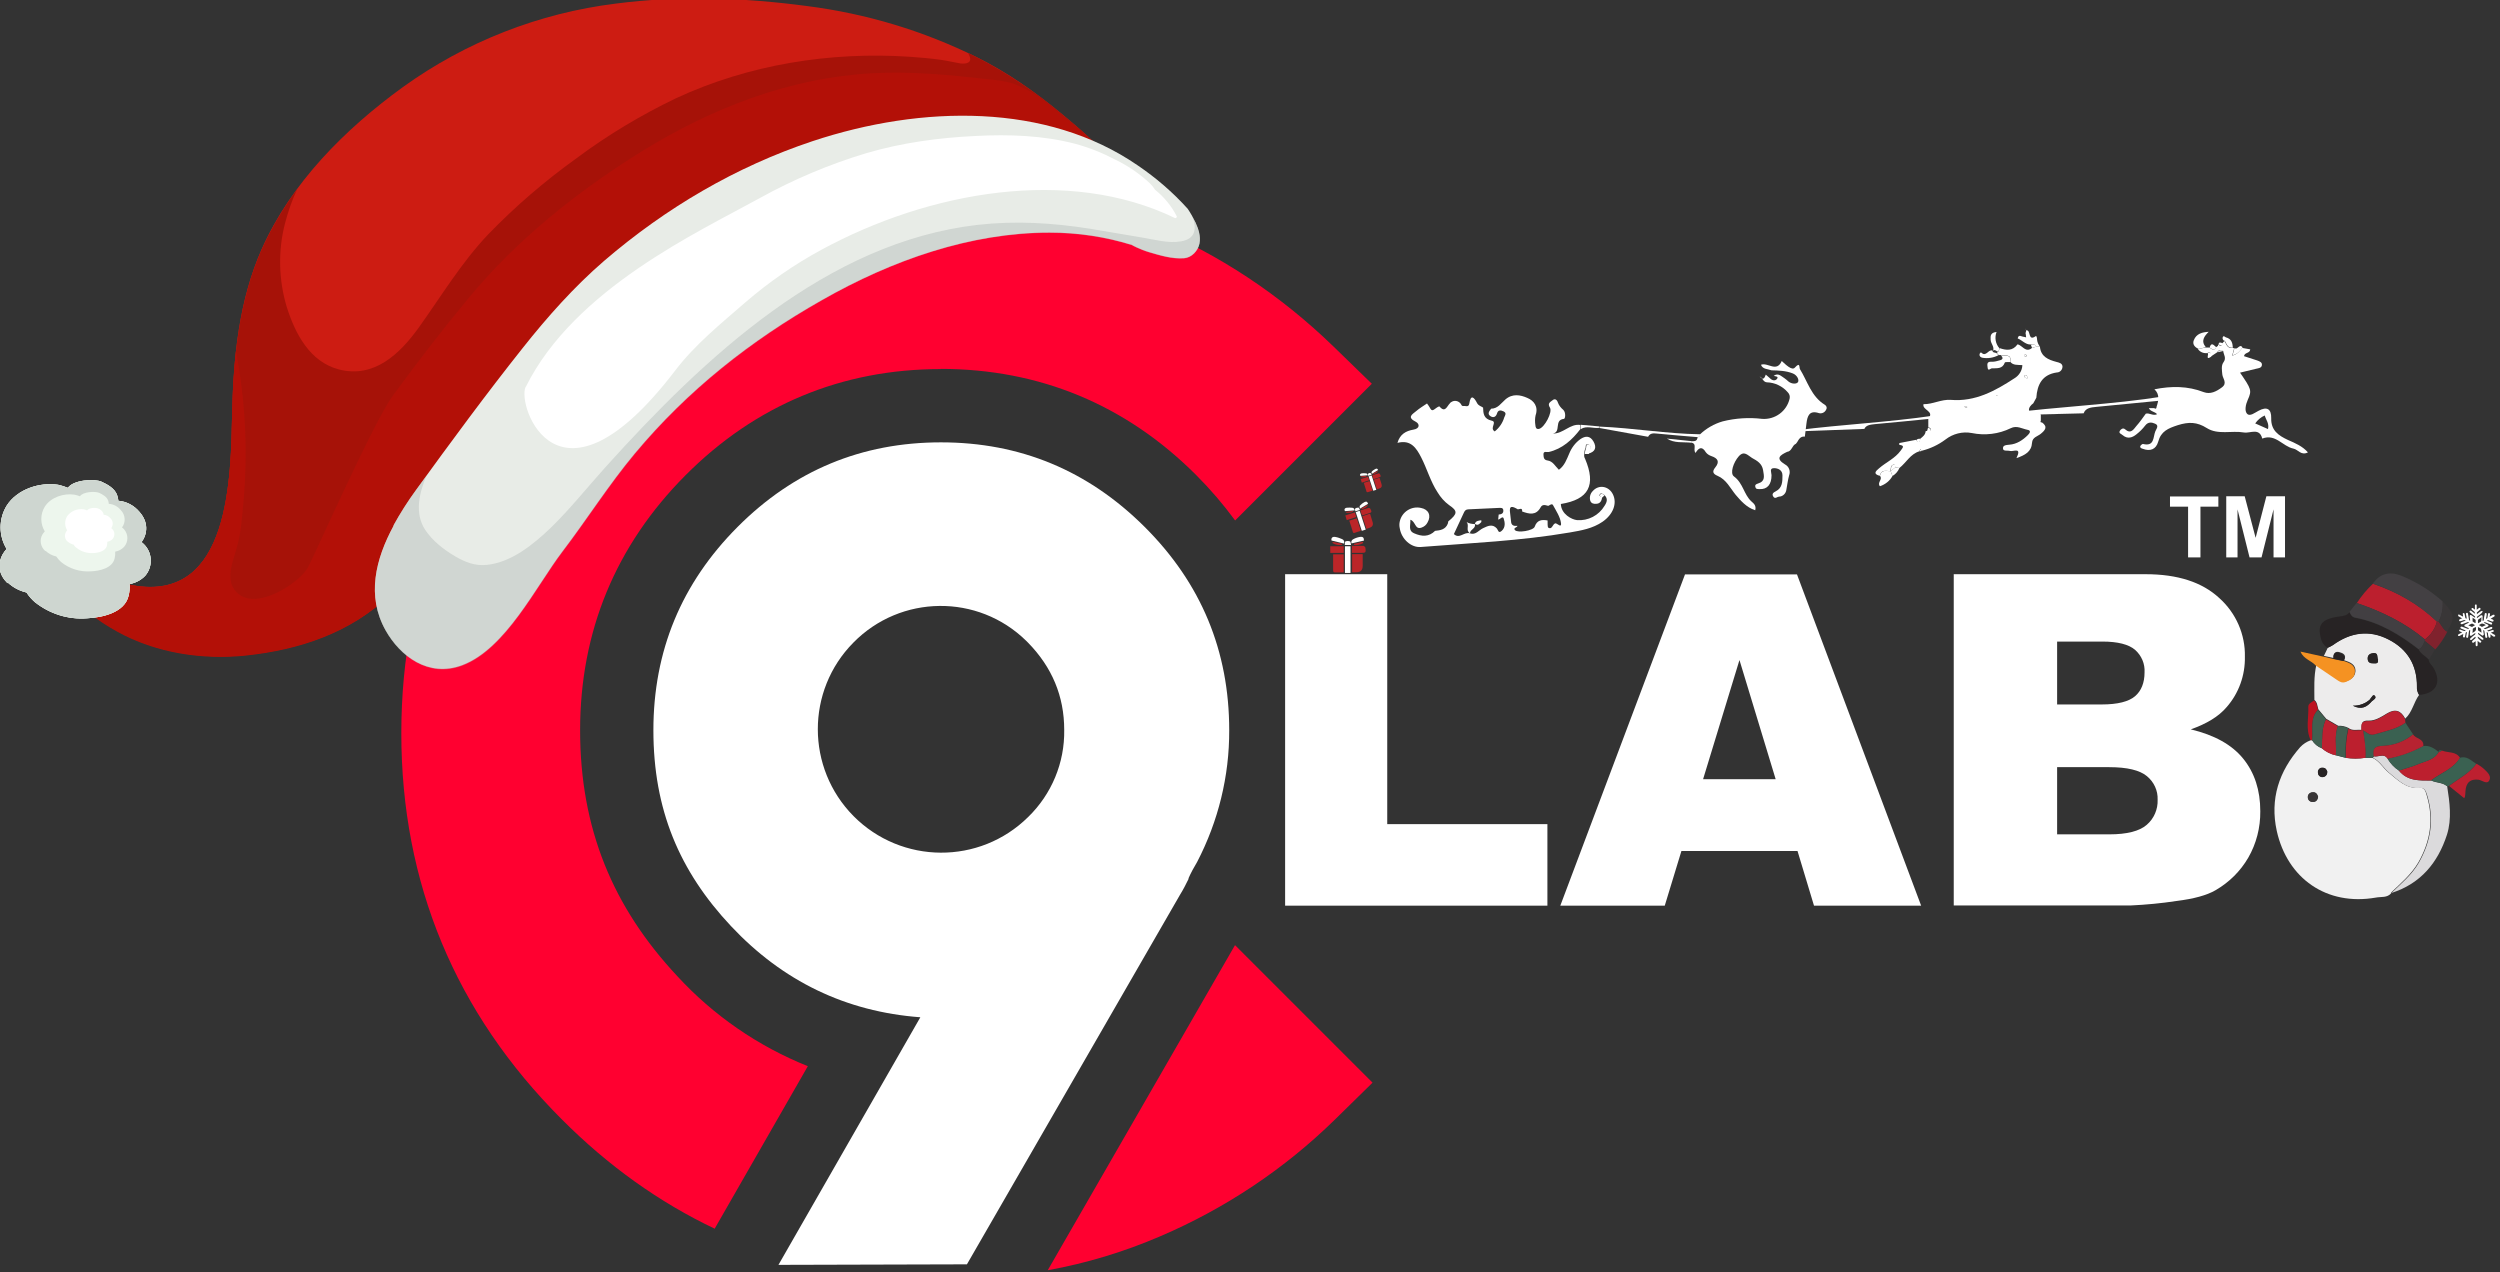 <?xml version="1.0" encoding="UTF-8"?>
<svg xmlns="http://www.w3.org/2000/svg" id="Layer_1" data-name="Layer 1" viewBox="0 0 139.54 71">
  <rect x="0" y="0" width="139.54" height="71" fill="#333333" stroke="none"/>
  <defs>
    <style>
      .cls-1 {
        fill: #bd2030;
      }

      .cls-2 {
        fill: #b72331;
      }

      .cls-3 {
        fill: #e8ece7;
      }

      .cls-4 {
        fill: #ced6d0;
      }

      .cls-5 {
        fill: #3a6151;
      }

      .cls-6 {
        fill: #bd1220;
      }

      .cls-7 {
        fill: #a61208;
      }

      .cls-8, .cls-9 {
        fill: #fff;
      }

      .cls-10 {
        fill: #edecec;
      }

      .cls-11 {
        fill: #423f42;
      }

      .cls-9, .cls-12 {
        fill-rule: evenodd;
      }

      .cls-13 {
        fill: #adb5b1;
        isolation: isolate;
        opacity: .4;
      }

      .cls-14 {
        fill: #b31007;
      }

      .cls-15 {
        fill: #dbdadc;
      }

      .cls-16 {
        fill: #bb2528;
      }

      .cls-17 {
        fill: #f1f1f1;
      }

      .cls-18 {
        fill: #80222d;
      }

      .cls-19 {
        fill: #cd1c12;
      }

      .cls-12 {
        fill: #ff0030;
      }

      .cls-20 {
        fill: #434043;
      }

      .cls-21 {
        fill: #bc1f2e;
      }

      .cls-22 {
        fill: #405f50;
      }

      .cls-23 {
        fill: #edf6ed;
      }

      .cls-24 {
        fill: #f59222;
      }

      .cls-25 {
        fill: #393637;
      }

      .cls-26 {
        fill: #272324;
      }
    </style>
  </defs>
  <path class="cls-21" d="M112.44,49.78c-.63-.61-1.19-.64-1.71.04-.05-.09-.08-.12-.07-.13.31-.67.25-1.23-.49-1.61.33-.04.72.02.95-.15s.27-.56.39-.86c.04.01.07.02.08.03.15.71.53,1.14,1.41.96-.76.41-.98.93-.56,1.71Z"></path>
  <path class="cls-12" d="M68.93,52.76l-10.45,18.14c2.16-.39,4.27-1.03,6.29-1.9,3.62-1.55,6.92-3.75,9.74-6.51l2.1-2.06-7.67-7.67ZM52.51,20.6c-5.52,0-10.35,2.01-14.25,5.93s-5.88,8.72-5.88,14.23,1.84,9.89,5.42,13.72c2.02,2.2,4.52,3.92,7.29,5.03l-5.2,9.07c-3.09-1.47-5.94-3.5-8.54-6.11-5.93-5.93-8.95-13.18-8.95-21.55s3.03-15.64,8.93-21.59c12.32-12.42,31.05-11.7,43.12.03l2.12,2.06-7.63,7.63c-.66-.9-1.39-1.75-2.18-2.54-3.91-3.91-8.73-5.92-14.26-5.92Z"></path>
  <path class="cls-9" d="M57.39,45.6c-2.71,2.68-7.07,2.65-9.75-.05-2.65-2.68-2.66-7-.01-9.68,2.64-2.69,6.96-2.74,9.65-.1.03.03.07.07.1.1,1.34,1.37,2.02,2.99,2.02,4.87.03,1.83-.7,3.59-2.02,4.87h0ZM66.33,49.04c.14-.32.31-.63.49-.93,1.18-2.27,1.8-4.79,1.79-7.35,0-4.42-1.56-8.2-4.72-11.35s-6.95-4.72-11.37-4.72-8.21,1.57-11.35,4.72-4.7,6.93-4.7,11.35,1.44,7.85,4.33,10.93c2.88,3.07,6.41,4.78,10.57,5.09l-7.92,13.82,10.52-.03,11.89-20.62c.18-.29.34-.6.49-.91h0Z"></path>
  <path class="cls-9" d="M71.72,32.05h5.71v13.95h8.94v4.55h-14.64v-18.49ZM100.32,47.5h-6.47l-.93,3.05h-5.83l6.96-18.49h6.25l6.93,18.49h-5.98l-.92-3.05h-.01ZM99.11,43.49l-2.02-6.65-2.03,6.65h4.05ZM109.06,32.05h10.7c1.78,0,3.15.44,4.11,1.33.93.83,1.46,2.03,1.43,3.28.02,1.03-.34,2.04-1.02,2.81-.45.53-1.12.93-2,1.24,1.33.32,2.3.86,2.93,1.64s.95,1.75.95,2.93c.01.91-.22,1.81-.67,2.59-.44.76-1.07,1.38-1.83,1.82-.48.28-1.21.48-2.18.6-.85.13-1.7.21-2.56.25h-9.87v-18.5ZM114.82,39.32h2.49c.89,0,1.51-.16,1.86-.46s.53-.75.53-1.33c.03-.48-.17-.94-.53-1.26-.35-.3-.96-.46-1.82-.46h-2.53v3.51ZM114.82,46.57h2.92c.98,0,1.68-.18,2.08-.53.41-.35.63-.87.61-1.4.02-.51-.2-.99-.6-1.32-.4-.33-1.1-.5-2.1-.5h-2.91v3.74Z"></path>
  <path class="cls-9" d="M122.13,31.11v-2.83h-1.01v-.57h2.7v.57h-1v2.83h-.7ZM124.26,31.11v-3.41h1.03l.61,2.32.6-2.32h1.04v3.41h-.64v-2.68l-.67,2.68h-.67l-.67-2.68v2.68h-.64Z"></path>
  <path class="cls-8" d="M107.78,23.37c.11-.04.16-.1.14-.17-2.52.37-5.08.49-7.61.81v.07l3.75-.14c.1-.22.35-.24.62-.27,1.04-.1,2.08-.19,3.11-.3Z"></path>
  <path class="cls-8" d="M120.63,22.36c.11-.03.18-.13.16-.24-2.93.47-5.91.57-8.85.96,0,.03,0,.07,0,.1l4.36-.11c.11-.3.4-.33.71-.36,1.2-.11,2.4-.24,3.6-.35Z"></path>
  <path class="cls-8" d="M80.85,29.06l-.04.17c-.13.33-.42.37-.71.4-.35.35-.75.32-1.16.14-.36-.15-.2-.44-.22-.76.3.09.25.57.62.44.15-.05.27-.15.34-.29.22-.38.06-.73-.37-.81-.53-.12-1.06.22-1.18.75-.03.13-.03.26,0,.39.09.59.63,1.09,1.18,1.04,2.78-.22,5.57-.34,8.31-.81.64-.11,1.28-.22,1.83-.6.59-.41.82-1.02.58-1.52-.23-.48-.8-.57-1.13-.19-.14.14-.19.34-.14.53.05.16.19.19.32.18.24,0,.32-.17.35-.38-.07-.02-.18-.04-.15-.12.06-.14.17-.06.26,0,.22.2.16.4.02.61-.32.54-.92.85-1.54.8-.29-.03-.88-.33-.9-.9,1.56-.25,1.98-1.05,1.35-2.53-.05-.08-.06-.18-.04-.27,0-.09.01-.19.05-.28.06-.08-.02-.28.14-.25s.19.16.11.31c-.03.07-.06.14-.08.21.4-.1.48-.35.29-.68s-.45-.32-.73-.13c-.28.2-.49.48-.62.8-.14.32-.26.68-.58.91-.2-.19-.33-.48-.64-.52-.22-.03-.21-.2-.22-.33-.01-.22.19-.12.29-.14.77-.18,1.31-.68,1.77-1.28v-.23c-.58-.09-.94.49-1.54.48.49-.08.05-.76.62-.82.08,0,.12-.35-.03-.5-.13-.11-.24-.24-.3-.4-.05-.17-.17-.25-.29-.15s-.32.17-.16.42-.3,1.12-.61,1.19c-.17.03-.19-.1-.2-.2-.03-.19-.03-.38.01-.56.17-.49-.1-.82-.46-.97-.38-.17-.83-.26-1.23.09-.23.2-.42.51-.79.51-.11.14-.24.3-.02.43.15.09.29.03.35-.17s.21-.18.36-.11c.19.09.09.22.04.34-.09.31-.28.58-.53.78-.31-.18.16-.53-.17-.6-.45-.1-.47-.4-.48-.73-.11-.08-.26-.1-.34-.26-.16-.31-.35-.51-.43.04-.03.17-.14.15-.25.13-.06-.01-.14.04-.19-.06-.09-.19-.32-.28-.51-.19-.06.03-.11.06-.14.11-.16.16-.26.54-.57.17-.01-.02-.1.02-.14.05-.29.22-.29.22-.46-.08-.03-.05-.06-.09-.1-.14-.21.14-.42.27-.61.43-.22.18-.52.34-.02.59.22.11.25.38-.13.44-.41.07-.75.25-.89.74.75-.2,1.06.3,1.32.8.33.64.52,1.35.92,1.96.17.28.38.52.64.71.49.33.48.48-.03.9h0ZM86.81,29.21c-.16.05-.17.36-.38.25-.07-.04-.04-.27-.05-.41-.32-.06-.59-.03-.72.35-.08.22-.95.36-1.1.19-.12-.13.12-.14.14-.24-.19.02-.35-.01-.36-.25-.02-.14-.03-.3-.05-.44-.08-.49.14-.4.43-.23.09,0,.26-.12.24.12.39.14.77.24,1.03-.23.09-.17.24-.14.4-.09h.05c.07-.05.19-.13.24-.04.18.33.41.67.45,1.02.03.27-.19.02-.3,0h-.01ZM83.62,29c.11,0,.25-.23.31-.06.07.22.11.49-.11.69-.19.17-.2-.05-.27-.13-.25-.28-.51-.14-.77-.02-.24.11-.41.4-.73.29s-.59.34-.9.04c.18-.39.37-.79.55-1.18.05-.11.1-.19.24-.2.57-.02,1.14-.06,1.71-.08.11,0,.25-.03.26.14s-.11.22-.26.23l-.03.3Z"></path>
  <path class="cls-8" d="M113.66,22.2c.05-.74.33-1.29,1.14-1.41.18,0,.32-.15.32-.33,0,0,0,0,0-.01-.02-.18-.19-.21-.34-.25-.45-.12-.87-.29-.92-.85h-.2l-.24.07c-.36.3-.54-.15-.81-.2-.27.38-.63.34-1,.21-.02.06-.03.12-.05.18l-.11.09.11.12h.12c.22.06.61-.1.53.38.16.2.4.16.67.18-.01.31-.19.59-.45.74-1.07.7-2.18,1.31-3.54,1.2-.54-.04-1.01.25-1.53.24-.08.34.64.38.27.81,0,.15,0,.31,0,.46.05.04.14.08.14.12,0,.12-.12.1-.2.1-.03,0-.06.01-.09.02-.01.19-.15.3-.29.41-.04.16-.1.29-.25.07l-.93.18s0,.07,0,.1c.32.04.2.15.08.32-.32.44-.82.65-1.21.99-.19.16-.35.31.04.42.08-.37.36-.27.6-.26h0c.02-.14-.01-.32.17-.37.08-.02.09.09.09.16l.24.03c.38-.3.61-.78,1.11-.93l.06-.13.07.1c.48-.12.93-.33,1.33-.63.41-.32.95-.46,1.47-.36.73.15,1.5.06,2.17-.27.34-.17.63.03.94.09.22.04.12.19.02.29-.29.29-.63.51-1.03.54-.2.02-.38.03-.36.22.01.16.25.09.39.13.2.05.67-.24.36.4.49-.17.84-.36.87-.86.02-.31.31-.35.49-.5.23-.19.41-.38.07-.63-.08,0-.11-.02-.07-.1v-.35l-.33-.16c-.12,0-.31.05-.33-.07-.02-.14.1-.29.24-.39l.18-.33ZM113.16,21.12c-.08-.02-.18-.03-.16-.15,0-.02.02-.03.04-.03.13,0,.11.1.12.18l.02.05-.02-.05ZM112.98,19.81l.1-.03s.04.07.03.1-.06.02-.09.03c-.01-.03-.02-.07-.03-.1ZM109.64,22.7s.07-.04.09-.03.05.03.08.05c-.03.01-.06.04-.09.03s-.05-.03-.08-.05h0ZM111.41,22.07l.08-.02-.02.04-.06-.02Z"></path>
  <path class="cls-8" d="M94.38,24.7c.38.06.09.39.26.58.16-.27.35-.41.57-.04.08.11.2.18.32.22.35.12.47.31.21.63-.18.22-.14.36.13.47.49.21.7.68,1.01,1.06.26.3.6.71,1.09.86.07-.27-.09-.38-.21-.49-.43-.39-.46-1.02-.98-1.4-.23-.17-.03-.78.27-1.12s.51-.05.74.09c.29.16.56.31.62.69.05.32.14.61-.29.74-.1.03-.18.07-.14.2s.13.1.23.11c.44.02.67-.26.67-.78,0-.14-.14-.39.14-.39.21,0,.47.1.47.4,0,.35,0,.7-.37.89-.14.07-.24.15-.14.3s.21.01.31,0c.22,0,.4-.18.42-.4.05-.26.08-.53.15-.78.09-.24,0-.5-.23-.62-.56-.34-.26-.52.12-.7.27-.03.27-.36.49-.45l.07-.09c.1-.17.19-.34.43-.31.03-.25.06-.49.09-.74.05-.41.16-.75.7-.57.16.04.32-.04.39-.18.06-.08.05-.19-.03-.26-.01-.01-.03-.02-.04-.03-.75-.46-.96-1.3-1.38-1.98-.06-.09.03-.44-.29-.09-.16.18-.51-.17-.73-.37-.29.66-.77.06-1.16.21.1.26.38.23.59.31.4.01.8.02,1.18.17.24.09.37.35.3.48s-.36.12-.54-.03c-.07-.07-.14-.12-.22-.18-.18-.11-.35-.32-.6-.13.09.03.29.02.19.16s-.28.1-.4-.03h0l-.23-.2c-.07.2-.16.35-.35.08.01.01.03.03.04.04.14.08.16.29.37.31.45.01.88.22,1.17.56.09.09.13.22.1.35-.16.7-.81,1.18-1.53,1.13-.74-.09-1.49-.04-2.21.14-.48.14-.91.39-1.27.73,0,.08-.05.15-.13.16-.02.25-.21.21-.37.22,0,.03,0,.05,0,.08Z"></path>
  <path class="cls-8" d="M120.27,22.78h-.33c.09.2.34.19.46.34-.23.11-.43-.09-.63-.03-.17.23-.33.47-.52.68-.16.19-.31.48-.64.19-.11-.1-.24,0-.29.09-.08.14.09.17.16.24.27.23.54.14.77-.05.18-.14.34-.3.48-.48.17-.23.38-.19.56-.11.24.1.06.3.01.43-.13.32-.04.86-.69.7-.04,0-.14.08-.15.13-.02.09.07.12.14.14.42.16.74.03.86-.39.16-.59.55-.75,1.1-.93.61-.19,1.07-.18,1.61.16.63.4,1.39.13,2.08.25.35.06.86-.29,1.02.34.74-.29,1.14.44,1.74.56.26.05.43.41.81.21-.31-.35-.72-.52-1.11-.69-.54-.25-.96-.54-.94-1.22.01-.51-.23-.67-.71-.41-.2.1-.49.35-.65.15-.13-.16-.07-.49.05-.76.24-.53.2-.6-.43-1.52.31-.08.61-.15.91-.22.13-.03.29-.04.31-.2s-.13-.21-.26-.26c-.25-.08-.49-.16-.74-.24.04-.23.33-.14.35-.38l-.45-.08c-.14.17-.27.36-.56.43.05-.17.08-.29.11-.4-.03-.02-.06-.03-.09-.04-.3.06-.34-.2-.45-.38l-.12.13c-.02.21-.13.14-.24.07h0s.01.06-.01.08h0l-.1.07c-.11.26-.25.08-.37.02h-.22s-.42.08-.42.08c.11.17.31.25.51.23.23-.11.21.05.21.19l.36-.24c.05-.11.18-.15.29-.09.01,0,.03.01.04.02.02.21.2.39.01.64-.13.18-.08.44-.06.67s.3.48-.02.72-.65.4-1.01.27c-.9-.35-1.81-.35-2.76-.16.3.27.24.62.12.98,0,.11-.05.11-.12.09ZM125.88,23.63c.13-.19.32-.35.53-.44.06.24.26.44.18.76l-.72-.32Z"></path>
  <path class="cls-8" d="M94.77,24.4c.08-.01.13-.08.13-.16-1.88-.03-3.74-.35-5.62-.43v.08l2.71.49c.11-.21.29-.2.49-.18.75.07,1.51.14,2.28.2Z"></path>
  <path class="cls-8" d="M122.7,19.48l.42-.1c-.29-.35-.09-.61.16-.86-.35.02-.69.1-.83.47-.09.22.05.39.26.48Z"></path>
  <path class="cls-8" d="M112.21,20.21c.07-.48-.31-.32-.53-.38.24.25-.04.27-.17.31-.13.04-.26.06-.39.05-.25,0-.19.19-.18.32.02.24.16.05.24.05.29-.01.59.04.72-.32.02-.05.2-.02.31-.03Z"></path>
  <path class="cls-8" d="M113.66,19.35h.2c-.09-.12-.15-.26-.16-.41,0-.07-.03-.21-.07-.18-.45.32-.27-.34-.51-.32-.02,0-.04-.05-.07-.08h-.02c.14.07-.01.2.04.29l.02.18-.13-.03c-.12,0-.29-.17-.34.09.25.1.43.34.71.34.14-.03.26-.03.32.12Z"></path>
  <path class="cls-8" d="M105.53,26.3c-.24,0-.53-.11-.6.26.18.19-.18.38,0,.58.3-.1.55-.3.7-.57-.03-.08-.06-.17-.1-.27Z"></path>
  <path class="cls-8" d="M111.55,19.62c.01-.06.03-.12.05-.18-.22-.25-.28-.6-.16-.91-.32.03-.35.19-.33.44.01.22.23.39.13.62h-.01c.13-.14.21.07.34.04Z"></path>
  <path class="cls-8" d="M111.55,19.83l-.11-.12c-.08-.05-.21,0-.23-.14h.01c-.23-.1-.36.37-.62.12-.05-.05-.1.03-.11.09-.01.12.07.17.17.19.3.05.61,0,.88-.14Z"></path>
  <path class="cls-8" d="M124.18,19.02c.11.18.15.43.45.38-.02-.27-.08-.49-.39-.57-.06-.02-.12-.12-.17-.02-.04.07,0,.17.07.21h.04Z"></path>
  <path class="cls-8" d="M124.72,19.43c-.03.12-.07.24-.11.4.29-.06.42-.25.56-.43-.16-.26-.29.18-.45.02Z"></path>
  <path class="cls-8" d="M94.39,24.62l-1.35-.14c.42.27.89.18,1.35.23,0-.03,0-.06,0-.08Z"></path>
  <path class="cls-8" d="M89.27,23.88s0-.05,0-.08l-1.04-.09v.24c.34-.21.7-.02,1.04-.07Z"></path>
  <path class="cls-8" d="M88.68,25.33c.02-.07.05-.14.08-.21.07-.14.04-.29-.11-.31s-.09.17-.14.25c-.03.09-.05.18-.05.28h.23Z"></path>
  <path class="cls-8" d="M105.53,26.3c.03.09.07.18.1.27.18-.11.31-.26.39-.45l-.24-.03-.26.21h0Z"></path>
  <path class="cls-8" d="M123.33,19.4c.13.06.26.24.37-.02-.13-.11-.27-.31-.37.02Z"></path>
  <path class="cls-8" d="M123.42,19.91c0-.14.02-.31-.21-.19.12,0-.15.43.21.19Z"></path>
  <path class="cls-8" d="M106.95,24.57c.14.21.2.09.25-.07-.09-.03-.19,0-.25.07Z"></path>
  <path class="cls-8" d="M124.11,19.59c-.09-.07-.22-.06-.3.03-.01.01-.02.03-.03.04l.32-.07Z"></path>
  <path class="cls-8" d="M123.83,19.22c.11.06.22.14.24-.07-.09,0-.21-.11-.24.07Z"></path>
  <path class="cls-8" d="M107.27,25.17l-.07-.1-.06.13.13-.03Z"></path>
  <path class="cls-8" d="M123.81,19.31s.04-.05.02-.08c0,0,0,0,0,0h0s-.04.04-.03.07c0,0,0,0,0,0,0,0,0,0,0,.01Z"></path>
  <path class="cls-8" d="M113.05,18.35v-.02s0,0,0,.01h0Z"></path>
  <path class="cls-8" d="M89.56,27.64c-.09-.06-.2-.14-.26,0-.03.08.08.1.15.12l.11-.12Z"></path>
  <path class="cls-8" d="M105.53,26.3l.26-.21c0-.07,0-.18-.09-.16-.18.05-.14.23-.17.37Z"></path>
  <path class="cls-8" d="M112.98,19.81s.02.07.03.1c.03-.01.08-.01.09-.03s-.02-.06-.03-.1l-.1.03Z"></path>
  <path class="cls-8" d="M113.35,19.23c.02.06.05.12.07.19l.24-.07c-.06-.15-.18-.15-.31-.11Z"></path>
  <path class="cls-8" d="M107.62,23.85l-.06.22c.09,0,.2.02.2-.1,0-.04-.1-.08-.15-.12Z"></path>
  <path class="cls-8" d="M113.16,21.12c0-.08,0-.18-.12-.18-.02,0-.03.02-.04.03-.02.13.08.13.16.15h0Z"></path>
  <path class="cls-8" d="M109.64,22.7s.06.05.08.05.06-.02.09-.03c-.03-.02-.05-.05-.08-.05s-.06.02-.09.03Z"></path>
  <path class="cls-8" d="M111.41,22.07l.06.03.02-.04-.08.02Z"></path>
  <path class="cls-8" d="M113.16,21.12l.02.05-.02-.05h0Z"></path>
  <path class="cls-8" d="M82.05,29.75c.02-.21.34-.25.27-.5-.16,0-.32-.03-.46-.11.17.19-.07.46.18.62Z"></path>
  <path class="cls-8" d="M82.68,29.15s.01-.07,0-.11c-.14.02-.31.02-.36.2.17.12.26,0,.36-.1Z"></path>
  <path class="cls-8" d="M139,35.39s0,.07.01.1v.04s0,.06-.04.07c-.03,0-.06-.02-.07-.06-.02-.05-.03-.11-.03-.17,0-.04-.03-.08-.07-.1,0,.02,0,.04,0,.06.01.07.02.14.03.21,0,.03,0,.06-.05.06s-.06-.02-.06-.05c-.02-.1-.04-.21-.05-.31,0-.04-.03-.07-.06-.08,0,0,0,0,0,0h0c0,.07,0,.14.02.2s0,.08-.03.11-.06,0-.09-.02c-.06-.04-.13-.09-.19-.13-.02.03,0,.07.02.09l.24.19s.06.06.03.09-.06.02-.1,0l-.21-.16s-.01.08.03.11c.05.04.1.09.15.14.02.02.03.04,0,.07-.01.02-.05.03-.07.02,0,0,0,0,0,0,0,0,0,0,0,0-.04-.03-.07-.06-.12-.1v.23s0,.07-.05.07-.06-.04-.06-.07v-.21s-.06.03-.09.06c-.04.04-.08.04-.1,0s-.01-.07.03-.1.08-.07.12-.1c.03-.02.05-.07.03-.11-.05.03-.11.07-.15.12-.02.02-.04.03-.06.05-.02.02-.06.02-.08,0-.02-.02-.02-.05,0-.07h0c.08-.08.17-.15.25-.21.03-.02.04-.06.03-.1-.07.05-.13.09-.2.14-.03.02-.05.04-.08.01-.02-.02-.03-.05-.02-.08.01-.06,0-.12.01-.18,0-.01.02-.05-.01-.05-.02,0-.05.02-.05.04l-.03.22s-.01.09-.02.13-.04.05-.07.04-.04-.03-.04-.06c.01-.08.03-.16.04-.23v-.03s-.02,0-.02,0c-.03.01-.04.03-.05.06,0,.06-.02.11-.03.17,0,.01,0,.03-.01.04,0,.03-.04.04-.07.03-.02,0-.03-.03-.04-.05,0-.05.02-.1.02-.14-.05.02-.1.04-.14.07-.03.02-.05.03-.08.04-.02,0-.05.01-.07-.02-.02-.03,0-.06.02-.07h0l.21-.12-.12-.04s-.06-.03-.05-.07.05-.05.08-.03.09.03.14.05c.08.03.08.03.15-.01l-.25-.1s-.05-.02-.05-.06.02-.04.04-.05.04,0,.05,0c.1.04.19.07.29.11.04.02.07.02.1-.02-.07-.03-.14-.07-.22-.1-.03,0-.04-.03-.04-.06,0-.02.02-.05.04-.05l.23-.11s-.07-.04-.1-.02t0,0c-.09.04-.19.07-.29.11-.04.01-.07,0-.09-.03s.01-.06.05-.08l.24-.09s-.09-.05-.13-.02c-.05.02-.1.04-.15.05-.04.01-.07.02-.09-.03s.02-.06.05-.08.07-.03.12-.04l-.17-.1-.04-.02s-.03-.06-.02-.08c.02-.02.05-.03.07-.01,0,0,0,0,0,0,.05.02.09.05.13.07l.08.04c0-.05-.01-.1-.02-.15,0-.02,0-.04.03-.05h.01s.05,0,.06.04c.01.07.03.14.04.21,0,.03.02.05.05.06.03.01.03,0,.03-.02-.01-.08-.02-.16-.04-.23,0-.03,0-.06.04-.07s.06,0,.07.04l.06.34s0,.03.02.04c.01,0,.03.02.04.01s0-.03,0-.04c-.01-.07-.02-.14-.02-.21,0-.06.04-.08.09-.05s.12.08.17.12c.01.01.03.02.04.02.01-.03,0-.07-.03-.09-.09-.06-.17-.14-.25-.2-.04-.03-.04-.06-.02-.09s.06-.02.09,0l.2.16s0-.08-.03-.11c-.04-.03-.08-.06-.11-.09-.01,0-.02-.02-.03-.03-.03-.02-.03-.05-.01-.08,0,0,0,0,0,0h0s.06-.03.08,0c0,0,0,0,0,0h0s.06.06.1.08v-.19s0-.04,0-.06c0-.03.04-.04.06-.04.03,0,.04.03.04.06v.24s.07-.06.11-.09c.04-.03.06-.04.09,0,.02.02.02.06,0,.08h-.01c-.06.05-.11.1-.17.15-.03.02,0,.06-.01.1.07-.05.13-.1.19-.14s.1-.05.12-.03,0,.07-.05.12-.15.12-.23.18c-.03.02-.04.06-.02.09l.18-.13s.04-.03.06-.03c.04,0,.06,0,.07.06,0,.09-.01.17,0,.26.04,0,.07-.03.07-.07,0,0,0,0,0,0,0-.11.03-.21.05-.32,0-.03.02-.06.06-.05.03,0,.05.02.05.05,0,0,0,0,0,0,0,0,0,0,0,.01,0,.07-.02.13-.03.2,0,.02-.02.06,0,.06.03,0,.06-.02.07-.06.01-.06.02-.13.03-.19,0-.04.02-.07.06-.07.03,0,.06.03.05.07,0,0,0,0,0,.01,0,.04-.01.08-.03.13.07-.04.14-.08.2-.11.02-.01.05-.01.07,0,.02.01.02.04.02.06s-.02.03-.03.04c-.06.04-.13.07-.19.12l.11.04s.07.03.05.08-.05.04-.09.03c-.05-.02-.1-.03-.16-.06-.04-.02-.09-.01-.12.02.08.03.17.07.25.1.03.01.05.03.04.07,0,.03-.03.05-.06.04,0,0,0,0,0,0h-.01c-.1-.04-.2-.08-.3-.12-.04-.02-.08,0-.1.02l.22.1s.06.03.05.06-.03.05-.05.06l-.22.11s.07.04.11.02c.1-.04.2-.08.29-.11.04-.01.07,0,.08.03s0,.06-.04.08c-.08.03-.16.06-.24.09.02.04.07.05.11.03.06-.02.11-.04.17-.06.03,0,.07-.01.08.03.01.03,0,.06-.03.07,0,0,0,0-.01,0l-.12.04c.07.04.13.08.2.12.03,0,.05.04.04.07,0,0,0,0,0,0v.02s-.06.03-.1.01l-.19-.14ZM138.51,34.45l-.18.13s-.02.02-.02.04v.17l.16-.09s.01-.02.02-.03c.02-.07,0-.14.02-.22h0ZM138.31,34.99v.16s0,.03.01.04l.18.12h.01c-.02-.07,0-.13-.03-.2,0-.02-.02-.03-.03-.04l-.15-.08h0ZM138.14,34.89l-.14-.08s-.03,0-.04,0c-.07.03-.13.06-.19.09l.19.09s.02,0,.03,0c.05-.03.1-.06.16-.1h0ZM138.01,34.46c0,.07,0,.14,0,.21,0,.02,0,.02.02.03l.11.07s.04.02.04-.02,0-.08,0-.13c0-.01,0-.03-.02-.04-.06-.04-.11-.08-.17-.12h0ZM138.75,34.89c-.11-.06-.21-.14-.33-.03-.01,0-.04,0-.04.03s.02.02.04.03.06.04.09.06c.01.01.03.01.05,0l.19-.09ZM138.01,35.32s.06-.03.08-.05c.08-.03.13-.12.11-.21,0-.07,0-.07-.06-.04l-.09.05s-.03.02-.03.04c0,.07,0,.14-.02.21h0Z"></path>
  <path class="cls-16" d="M75.46,30.93h.6v.65q0,.36-.35.36h-.24v-1.01Z"></path>
  <path class="cls-16" d="M75,31.95h-.47c-.08,0-.12-.02-.12-.11v-.9h.59v1.01Z"></path>
  <path class="cls-8" d="M75.39,31.98h-.32v-1.49h.31v1.49Z"></path>
  <path class="cls-16" d="M75.46,30.85v-.38h.66s.09.06.09.1c.04.27.02.29-.25.29h-.46s-.03,0-.04,0Z"></path>
  <path class="cls-16" d="M74.25,30.86v-.37h.75v.37h-.75Z"></path>
  <path class="cls-8" d="M75.02,30.34l-.7-.17c-.03-.13.04-.23.21-.2.13.02.26.07.38.12.1.04.15.15.11.25Z"></path>
  <path class="cls-8" d="M76.14,30.17l-.7.16c-.04-.08,0-.18.07-.22h0c.12-.07.26-.12.39-.14.18-.03.23.04.23.2Z"></path>
  <path class="cls-8" d="M75.42,30.42h-.36c.01-.07,0-.19.04-.2.08-.03.17-.03.25,0,.04,0,.04.11.06.2Z"></path>
  <path class="cls-16" d="M76.09,30.31c-.16.09-.33.13-.51.11v-.07s.5-.11.5-.11v.06Z"></path>
  <path class="cls-16" d="M74.39,30.25l.52.1v.06c-.19.03-.37,0-.53-.1v-.06Z"></path>
  <path class="cls-16" d="M76.04,28.81l.43-.14c.05.15.1.31.14.46q.08.25-.17.33l-.17.06-.23-.71Z"></path>
  <path class="cls-16" d="M75.95,29.63c-.12.04-.23.07-.33.11-.06.02-.09.01-.11-.05-.06-.21-.13-.42-.2-.63l.42-.13.23.71Z"></path>
  <path class="cls-8" d="M76.23,29.56l-.22.07-.34-1.05.22-.07.34,1.05Z"></path>
  <path class="cls-16" d="M76.02,28.76l-.09-.27c.16-.05.31-.1.47-.14.04,0,.07.02.09.05.09.18.08.2-.11.26l-.32.1h-.03Z"></path>
  <path class="cls-16" d="M75.17,29.03l-.08-.26.53-.17.08.26-.53.17Z"></path>
  <path class="cls-8" d="M75.6,28.49l-.53.04c-.05-.08-.03-.17.1-.19.1-.01.2-.01.3,0,.08,0,.14.07.14.15,0,0,0,0,0,0Z"></path>
  <path class="cls-8" d="M76.36,28.12l-.45.27s-.05-.12,0-.17h0c.07-.08.15-.14.24-.19.12-.06.17-.03.21.09Z"></path>
  <path class="cls-8" d="M75.9,28.46l-.25.08c0-.06-.04-.13-.01-.15.05-.04.11-.06.18-.06.03,0,.05.07.09.13Z"></path>
  <path class="cls-16" d="M76.34,28.23c-.09.1-.21.17-.34.19l-.02-.04.34-.19.02.04Z"></path>
  <path class="cls-16" d="M75.13,28.57l.39-.05v.04c-.12.06-.26.08-.39.05v-.05Z"></path>
  <path class="cls-16" d="M76.68,26.77l.32-.1c.04.12.07.23.11.35q.06.19-.13.25l-.13.04-.17-.54Z"></path>
  <path class="cls-16" d="M76.6,27.39c-.09.03-.17.05-.25.08-.04.01-.07,0-.08-.04-.05-.16-.1-.32-.15-.48l.32-.1.17.54Z"></path>
  <path class="cls-8" d="M76.82,27.34l-.17.05-.26-.8.17-.05.26.8Z"></path>
  <path class="cls-16" d="M76.66,26.73l-.07-.2c.12-.04.24-.08.36-.11.03,0,.05.01.07.04.07.14.06.15-.08.2l-.25.08s-.02,0-.03,0Z"></path>
  <path class="cls-16" d="M76.01,26.94l-.06-.2.41-.13.06.2-.41.13Z"></path>
  <path class="cls-8" d="M76.34,26.53l-.41.03c-.04-.06-.02-.13.08-.14.07-.01.15-.01.23,0,.06,0,.1.05.1.11Z"></path>
  <path class="cls-8" d="M76.91,26.24l-.34.21s-.04-.09,0-.13c0,0,0,0,0,0h0c.05-.06.12-.1.19-.14.09-.05.13-.02.16.06Z"></path>
  <path class="cls-8" d="M76.56,26.5l-.19.06s-.03-.1-.01-.12c.04-.03.09-.05.13-.04.02,0,.04.05.07.1Z"></path>
  <path class="cls-16" d="M76.9,26.33c-.07.07-.16.12-.26.14l-.02-.03.26-.14.02.03Z"></path>
  <path class="cls-16" d="M75.98,26.59l.29-.03v.03c-.09.05-.2.06-.3.04v-.04Z"></path>
  <path class="cls-17" d="M133.48,49.84c-.23.29-.57.2-.87.26-2.75.48-4.94-1.07-5.53-3.72-.39-1.78.12-3.33,1.31-4.68.16-.17.36-.3.58-.38h.08c.13.21.32.37.55.45.22.19.49.33.78.39l.54.14c.36.06.73.06,1.09,0h.41c.39.17.59.57.91.83.51.41.97.91,1.71.84.29-.03.35.21.41.43.4,1.32.21,2.55-.47,3.74-.39.67-.98,1.16-1.53,1.69ZM129.91,43.09c-.04-.13-.11-.24-.26-.23-.13-.01-.25.09-.27.22,0,.02,0,.04,0,.06,0,.13.11.24.24.24,0,0,0,0,0,0h0c.15,0,.27-.12.27-.27,0,0,0-.01,0-.02h0ZM129.39,44.47c-.05-.15-.13-.27-.3-.25-.15,0-.27.12-.27.27s.12.27.27.27c0,0,.02,0,.03,0,.16,0,.25-.12.27-.28h0Z"></path>
  <path class="cls-10" d="M129.7,36.63c.08-.16.15-.32.23-.48.1-.04.19-.1.29-.15.98-.71,2.02-.87,3.11-.31,1.05.54,1.59,1.44,1.58,2.63-.01.16.03.33.12.46-.31.42-.38.97-.78,1.33-.24-.45-.55-.57-1.02-.29-.3.19-.67.41-.99.4-.5-.03-.42.25-.43.52-.24-.03-.51.07-.73-.11-.18-.09-.37-.13-.57-.12l-.67-.39-.44-.53c-.06-.18-.05-.39-.22-.52,0-.65-.04-1.31.11-1.96.39.27.79.53,1.18.8.16.11.29.19.5.11.26-.1.47-.25.5-.53.03-.42-.31-.53-.63-.64.16-.29-.07-.4-.26-.45-.24-.07-.35.08-.31.33l-.55-.12ZM132.3,39.02c-.26.25-.61.38-.98.37.5.25.8.06,1.06-.25.1-.08.29-.18.16-.31-.09-.1-.17.1-.25.18h0ZM132.73,36.84c-.07-.14.04-.41-.27-.38-.18.02-.32.1-.31.31s.14.27.33.26c.14,0,.27.02.24-.19h0Z"></path>
  <path class="cls-26" d="M135.02,38.79c-.09-.14-.13-.3-.12-.46.01-1.2-.52-2.09-1.58-2.63-1.08-.56-2.13-.4-3.11.31-.09.06-.19.11-.29.15-.3-.17-.39-.48-.43-.78-.09-.58.22-.86,1.08-.97.23-.03.43-.05.57-.24.07.14.13.29.33.32,1.34.25,2.47.94,3.53,1.76.12.26.38.37.56.56.01.2.18.31.27.47.48.82.13,1.45-.83,1.51Z"></path>
  <path class="cls-15" d="M133.48,49.84c.55-.53,1.14-1.01,1.53-1.69.68-1.19.87-2.43.47-3.74-.07-.21-.12-.45-.41-.43-.75.07-1.21-.43-1.71-.84-.32-.26-.52-.66-.91-.84.01-.03.03-.06.06-.08.25.05.56-.2.77.14.16.27.37.49.63.66.48.59,1.14.55,1.8.55.29.14.62.1.88.31.14.9.27,1.82-.01,2.71-.51,1.57-1.47,2.73-3.09,3.25Z"></path>
  <path class="cls-21" d="M131.55,33.66c.25-.39.56-.76.9-1.08,1.33.46,2.54,1.12,3.57,2.11-.1.4-.34.75-.67,1-1.12-.94-2.42-1.56-3.8-2.03Z"></path>
  <path class="cls-20" d="M136.01,34.69c-1.02-.96-2.24-1.68-3.57-2.11.38-.55.91-.71,1.58-.45.85.34,1.63.83,2.32,1.44.03.39-.05.78-.23,1.12h-.1Z"></path>
  <path class="cls-11" d="M131.55,33.66c1.38.47,2.67,1.09,3.79,2.03,0,.03,0,.06,0,.09-.09.16-.13.37-.34.45-1.06-.82-2.19-1.51-3.53-1.76-.2-.04-.26-.17-.33-.32l.4-.5Z"></path>
  <path class="cls-21" d="M135.69,43.56c-.66,0-1.32.04-1.8-.55.37-.12.74-.21,1.09-.36.41-.18.89-.23,1.14-.68h0s.2-.07.2-.07c.33.13.76.03.99.4-.38.63-1.08.84-1.62,1.26Z"></path>
  <path class="cls-24" d="M130.81,36.89c.32.11.67.22.63.64-.02.28-.23.43-.5.53-.21.08-.34,0-.5-.11-.39-.27-.78-.53-1.18-.8-.25-.28-.68-.36-.86-.78l1.28.28.54.13.57.12Z"></path>
  <path class="cls-5" d="M132.49,42.21s-.05.05-.06.08h-.41c.04-.51-.06-1.01-.12-1.52.21.09.35.31.63.22.59-.17,1.21-.28,1.73-.65l.43.65c-.47.39-1.05.61-1.66.64-.5,0-.59.17-.53.58Z"></path>
  <path class="cls-5" d="M136.12,41.97c-.24.45-.73.5-1.14.68-.35.15-.73.24-1.09.36-.26-.17-.47-.4-.63-.66.7-.14,1.37-.38,2-.71.35-.05.62.14.87.34Z"></path>
  <path class="cls-2" d="M135.26,41.64c-.63.34-1.3.58-2,.71-.2-.34-.51-.08-.77-.14-.06-.42.03-.57.54-.58.61-.03,1.19-.25,1.66-.64.14.26.61.22.57.65Z"></path>
  <path class="cls-1" d="M134.26,40.34c-.52.37-1.14.47-1.73.65-.29.08-.43-.14-.63-.22-.03,0-.07,0-.1,0,.01-.28-.07-.55.43-.52.32.02.69-.21.99-.4.47-.3.78-.18,1.02.29l.02.21Z"></path>
  <path class="cls-5" d="M135.69,43.56c.54-.41,1.24-.63,1.61-1.26.4-.13.64.17.92.34-.4.54-1.01.83-1.53,1.23h-.13c-.26-.22-.6-.18-.88-.32Z"></path>
  <path class="cls-1" d="M136.7,43.87c.52-.4,1.12-.69,1.53-1.24.13.07.25.15.36.24.19.18.47.4.37.65-.12.31-.41.03-.62,0-.38-.04-.63.08-.71.49-.04.2,0,.44-.09.54l-.83-.67Z"></path>
  <path class="cls-18" d="M135.35,35.79s0-.06,0-.1c.33-.24.57-.6.67-1h.1c.16.2.25.45.48.57-.18.36-.41.69-.67.99l-.56-.46Z"></path>
  <path class="cls-25" d="M136.59,35.26c-.23-.13-.32-.37-.48-.56.18-.35.26-.73.23-1.12.66.66.7.93.24,1.68Z"></path>
  <path class="cls-6" d="M129.16,39.1c.17.13.16.34.22.52-.47.49-.26,1.12-.33,1.69h-.08c-.29-.61-.1-1.25-.13-1.87,0-.17.19-.24.32-.34Z"></path>
  <path class="cls-25" d="M135.35,35.79l.56.46c-.11.19-.23.37-.34.55-.18-.2-.44-.31-.56-.56.21-.09.25-.29.34-.45Z"></path>
  <path class="cls-5" d="M136.31,41.9l-.2.08c.02-.13.11-.11.2-.08Z"></path>
  <path class="cls-21" d="M131.8,40.76s.07,0,.1,0c.07.51.17,1.02.13,1.54-.36.05-.73.05-1.09,0-.03-.55.02-1.1.14-1.64.22.18.48.08.73.11Z"></path>
  <path class="cls-1" d="M129.82,40.15l.67.39c-.2.53-.07,1.08-.11,1.62-.29-.06-.56-.2-.78-.39.02-.55-.03-1.1.22-1.62Z"></path>
  <path class="cls-22" d="M129.82,40.15c-.25.52-.2,1.07-.22,1.61-.23-.09-.42-.24-.55-.45.07-.57-.14-1.2.33-1.69l.44.53Z"></path>
  <path class="cls-22" d="M130.38,42.15c.04-.54-.09-1.09.11-1.62.2,0,.39.03.57.12-.12.54-.17,1.09-.14,1.64l-.54-.14Z"></path>
  <path class="cls-26" d="M129.9,43.09c.01.15-.1.27-.25.28,0,0-.02,0-.02,0-.13,0-.24-.1-.25-.23,0,0,0,0,0,0h0c-.03-.14.06-.27.19-.29,0,0,0,0,.01,0,.02,0,.04,0,.06,0,.15,0,.23.11.26.24Z"></path>
  <path class="cls-25" d="M129.38,44.47c-.02.16-.11.29-.28.29-.15.02-.28-.09-.29-.24-.02-.15.09-.28.24-.29,0,0,.02,0,.03,0h0c.17-.02.26.09.3.25Z"></path>
  <path class="cls-26" d="M132.73,36.84c.03.21-.11.18-.24.18-.19,0-.33-.05-.33-.26s.13-.29.31-.31c.3-.03.19.24.27.39Z"></path>
  <path class="cls-26" d="M130.81,36.89l-.57-.12c-.04-.25.07-.4.31-.33.19.05.42.17.26.45Z"></path>
  <path class="cls-26" d="M132.39,39.14c-.27.31-.57.5-1.06.25.36.01.71-.12.98-.37l.09.12Z"></path>
  <path class="cls-26" d="M132.3,39.02c.08-.08.16-.29.25-.19.13.13-.06.23-.16.31l-.09-.12Z"></path>
  <path class="cls-19" d="M3.74,32.81c.71,1.05,1.71,1.79,2.81,2.4,2.16,1.21,4.77,1.61,7.21,1.34,2.96-.32,5.8-1.25,7.99-3.35.06-.06.12-.12.18-.18.05.05.11.09.17.12l.12.07c.12.07.57.29.66.06.12-.28.22-.57.29-.87.07-.34.14-.69.21-1.03.23-.33.41-.69.56-1.06.32-.89.47-1.84.45-2.79.14-.41.31-.81.5-1.21.95-1.94,2.08-3.79,3.38-5.53,2.57-3.51,5.86-6.22,9.71-8.25,3.76-1.97,7.88-3.31,12.1-3.78,2.19-.24,4.38-.41,6.58-.29,1.16.05,2.32.2,3.46.43.51.11,1.05.19,1.53.41.28.14.57.23.87.29.1.01.23-.04.12-.14-.44-.46-.88-.97-1.37-1.38-.09-.08-.18-.14-.29-.22-.71-.67-1.57-1.37-1.7-1.48-1.49-1.23-3.03-2.32-4.77-3.18-2.97-1.47-6.16-2.43-9.45-2.85-3.51-.47-7.15-.6-10.68-.14-4.29.53-8.38,2.13-11.89,4.66-3.23,2.34-6.24,5.35-7.88,9.04-1.26,2.84-1.58,5.99-1.65,9.07-.08,3.61-.08,10.7-5.58,9.69-1.53-.29-2.52-1.41-3.62-2.41-.11-.1-.45-.27-.56-.1-.52.72.11,2.02.54,2.65Z"></path>
  <path class="cls-7" d="M3.2,30.16c.12-.17.46,0,.56.1,1.09,1,2.09,2.13,3.62,2.41,5.51,1.01,5.5-6.08,5.58-9.69.07-3.07.39-6.23,1.65-9.07.54-1.19,1.2-2.31,1.98-3.36-.29.62-.51,1.26-.68,1.91-.4,1.54-.36,3.17.1,4.69.47,1.48,1.28,3.04,2.9,3.47,1.97.51,3.4-.86,4.46-2.33,1.26-1.76,2.38-3.63,3.88-5.21,1.51-1.56,3.15-2.97,4.92-4.24,1.74-1.3,3.61-2.42,5.57-3.36,4.05-1.88,8.61-2.61,13.06-2.31.57.04,1.14.09,1.72.17.36.05.72.14,1.08.2.31.04.68-.02.51-.42-.03-.06-.05-.12-.09-.17.16.08.33.16.49.24,1.71.88,3.31,1.95,4.77,3.19.13.11.99.8,1.7,1.48.1.07.19.14.29.22.49.41.93.92,1.37,1.38.11.11-.02.16-.12.14-.3-.05-.6-.15-.87-.29-.48-.22-1.02-.3-1.53-.41-1.14-.23-2.3-.37-3.46-.43-2.2-.12-4.39.05-6.58.29-4.22.47-8.35,1.81-12.1,3.78-3.85,2.02-7.14,4.74-9.72,8.25-1.3,1.73-2.43,3.59-3.38,5.53-.19.4-.35.8-.5,1.21.02.95-.13,1.89-.45,2.79-.14.37-.33.73-.56,1.06l-.21,1.03c-.07.3-.16.59-.29.87-.09.22-.54,0-.66-.06l-.12-.07c-.06-.03-.12-.07-.17-.12-.06.06-.12.12-.18.18-2.19,2.1-5.03,3.03-7.99,3.35-2.45.26-5.05-.14-7.21-1.34-1.1-.61-2.1-1.35-2.81-2.4-.42-.63-1.05-1.93-.54-2.65Z"></path>
  <path class="cls-14" d="M3.2,30.16c.12-.17.46,0,.56.1,1.09,1,2.09,2.13,3.62,2.41,5.51,1.01,5.5-6.08,5.58-9.69.03-1.12.09-2.25.21-3.38.45,2.33.62,4.71.51,7.08-.03.76-.1,1.52-.18,2.28-.05.63-.17,1.26-.36,1.87-.24.76-.56,1.73.17,2.32.81.66,2.16,0,2.87-.49.4-.29.83-.63,1.05-1.07.43-.83,3.63-8.05,4.7-9.51,1.36-1.86,2.77-3.69,4.24-5.46,2.67-3.23,6.02-5.91,9.57-8.12,3.9-2.43,8.28-4.15,12.9-4.41,2.14-.12,4.27.08,6.4.32.52.06,1.1.1,1.6.29.4.16.78.35,1.15.57l.1.06c.47.35.93.71,1.38,1.08.13.11.99.8,1.7,1.48.1.07.19.14.29.22.49.41.93.92,1.37,1.38.11.11-.02.16-.12.14-.3-.05-.6-.15-.87-.29-.48-.22-1.02-.3-1.53-.41-1.14-.23-2.3-.38-3.46-.43-2.2-.12-4.39.05-6.58.29-4.22.47-8.35,1.81-12.1,3.78-3.85,2.02-7.14,4.74-9.72,8.25-1.3,1.73-2.43,3.59-3.38,5.53-.19.4-.35.8-.5,1.21.02.95-.13,1.89-.45,2.79-.14.37-.33.73-.56,1.06l-.21,1.03c-.07.3-.16.59-.29.87-.09.22-.54,0-.66-.06l-.12-.07c-.06-.03-.12-.07-.17-.12-.06.06-.12.12-.18.18-2.19,2.1-5.03,3.03-7.99,3.35-2.45.26-5.05-.14-7.21-1.34-1.1-.61-2.1-1.35-2.81-2.4-.42-.63-1.05-1.93-.54-2.65Z"></path>
  <path class="cls-3" d="M21.96,29.33c.38-.69.8-1.35,1.26-1.98,1.93-2.66,3.9-5.34,5.95-7.92,1.37-1.73,2.88-3.43,4.55-4.87,3.46-2.97,7.37-5.26,11.63-6.68,6.12-2.03,13.08-2.14,18.15,1.35,1.02.69,1.96,1.5,2.79,2.42.17.25.31.5.44.77.16.35.3.76.22,1.17s-.44.79-.86.82c-.67.05-1.35-.16-1.96-.34-.45-.13-1.03-.42-.92-.39-1.5-.47-3.06-.7-4.63-.7-4.4,0-8.78,1.53-12.71,3.77-3.99,2.26-7.49,5.03-10.44,8.56-1.46,1.75-2.66,3.66-4.04,5.47-1.48,1.95-3.17,5.44-5.6,6.35-1.88.7-3.46-.51-4.27-1.95-1.07-1.91-.57-3.96.45-5.84Z"></path>
  <path class="cls-13" d="M21.96,29.33c.38-.69.8-1.35,1.26-1.98.2-.27.39-.54.59-.81-.43,1.01-.67,2.13-.08,3.03.4.61,1.04,1.11,1.67,1.48.53.31,1.1.55,1.77.48,1.37-.14,2.59-1.13,3.58-2.08,1.09-1.06,2.03-2.25,3.04-3.37,5.55-6.16,12.37-12.56,20.78-13.53,2.12-.24,4.18-.11,6.23.21.99.16,1.97.34,2.96.5.68.11,1.45.34,2.17.21.8-.14.87-.7.64-1.35.06.1.11.21.16.32.16.35.3.76.22,1.17s-.44.79-.86.82c-.67.05-1.35-.16-1.96-.34-.45-.13-1.03-.42-.92-.39-1.5-.47-3.06-.7-4.63-.7-4.4,0-8.78,1.53-12.7,3.77-3.99,2.27-7.5,5.04-10.44,8.57-1.46,1.75-2.66,3.66-4.04,5.47-1.48,1.95-3.17,5.44-5.6,6.35-1.88.7-3.46-.51-4.27-1.95-1.08-1.92-.58-3.97.44-5.85Z"></path>
  <path class="cls-8" d="M29.35,21.59c2.72-5.47,9.63-8.64,13.07-10.54,1.88-1.04,3.87-1.88,5.93-2.5,2.01-.59,4.04-.86,6.09-.96,1.88-.1,3.78-.03,5.55.43.78.21,1.54.51,2.26.89.71.34,1.36.79,1.93,1.32.11.11.21.23.29.36.5.4.92.91,1.21,1.48.03.06-.05.12-.1.1-5.92-2.87-13.7-1.51-19.75,1.78-1.51.82-2.92,1.8-4.22,2.92-1.38,1.2-2.83,2.37-3.93,3.82-6.55,8.57-8.85,1.93-8.34.9Z"></path>
  <path class="cls-23" d="M.44,32.52c.29.27.65.46,1.04.55.13.2.29.39.47.54.82.65,1.85.98,2.9.9.83-.04,2.11-.3,2.33-1.27.05-.21.07-.43.05-.64.33-.06.64-.22.87-.46.42-.48.42-1.21,0-1.69-.06-.07-.13-.13-.2-.19.34-.47.39-1.11-.11-1.68-.3-.36-.72-.59-1.19-.63,0-.1-.03-.21-.06-.3-.12-.38-.54-.61-.87-.76-.39-.18-1.57-.11-1.88.34-.17-.07-.35-.13-.54-.17-1.03-.16-2.29.24-2.88,1.17-.45.74-.45,1.67,0,2.41-.08.09-.16.19-.22.3-.31.58-.2,1.15.27,1.61Z"></path>
  <path class="cls-23" d="M.44,32.52c.29.27.65.46,1.04.55.13.2.29.39.47.54.82.65,1.85.98,2.9.9.83-.04,2.11-.3,2.33-1.27.05-.21.07-.43.05-.64.33-.06.64-.22.87-.46.42-.48.42-1.21,0-1.69-.06-.07-.13-.13-.2-.19.34-.47.39-1.11-.11-1.68-.3-.36-.72-.59-1.19-.63,0-.1-.03-.21-.06-.3-.12-.38-.54-.61-.87-.76-.39-.18-1.57-.11-1.88.34-.17-.07-.35-.13-.54-.17-1.03-.16-2.29.24-2.88,1.17-.45.74-.45,1.67,0,2.41-.08.09-.16.19-.22.3-.31.58-.2,1.15.27,1.61Z"></path>
  <path class="cls-4" d="M.44,32.52c.29.27.65.46,1.04.55.13.2.29.39.47.54.82.65,1.85.98,2.9.9.83-.04,2.11-.3,2.33-1.27.05-.21.07-.43.05-.64.33-.06.64-.22.87-.46.42-.48.42-1.21,0-1.69-.06-.07-.13-.13-.2-.19.34-.47.39-1.11-.11-1.68-.3-.36-.72-.59-1.19-.63,0-.1-.03-.21-.06-.3-.12-.38-.54-.61-.87-.76-.39-.18-1.57-.11-1.88.34-.17-.07-.35-.13-.54-.17-1.03-.16-2.29.24-2.88,1.17-.45.74-.45,1.67,0,2.41-.08.09-.16.19-.22.3-.31.58-.2,1.15.27,1.61Z"></path>
  <path class="cls-23" d="M2.55,30.75c.17.16.37.26.59.31.08.12.17.22.27.31.47.38,1.06.56,1.66.52.48-.02,1.21-.17,1.33-.73.03-.12.04-.25.03-.37.19-.03.37-.13.5-.27.24-.28.24-.69,0-.97-.04-.04-.07-.08-.12-.11.22-.29.19-.7-.06-.96-.17-.21-.41-.34-.68-.36,0-.06-.01-.12-.03-.17-.07-.22-.31-.35-.5-.44-.23-.1-.9-.07-1.08.19-.1-.04-.2-.07-.31-.09-.59-.09-1.31.14-1.65.67-.26.42-.26.96,0,1.38-.05.05-.09.11-.13.17-.18.3-.11.69.15.92Z"></path>
  <path class="cls-8" d="M3.77,30.22c.1.09.21.15.34.18.04.07.09.13.15.17.27.22.61.32.95.3.27-.01.69-.1.76-.42.01-.07.02-.14.02-.21.11-.02.21-.07.29-.15.14-.16.14-.39,0-.55-.02-.02-.05-.04-.07-.06.12-.17.11-.4-.04-.55-.1-.12-.24-.19-.39-.2,0-.03,0-.07-.02-.1-.06-.12-.16-.21-.29-.25-.13-.06-.51-.04-.61.11-.06-.03-.11-.04-.17-.06-.36-.06-.73.09-.94.38-.15.24-.15.55,0,.79-.03.03-.05.06-.07.1-.1.17-.06.39.09.53Z"></path>
  <path class="cls-19" d="M50.87,2.21S28.24-5.44,17.4,11.1c0,0,8.79-11.39,33.47-8.89Z"></path>
</svg>
